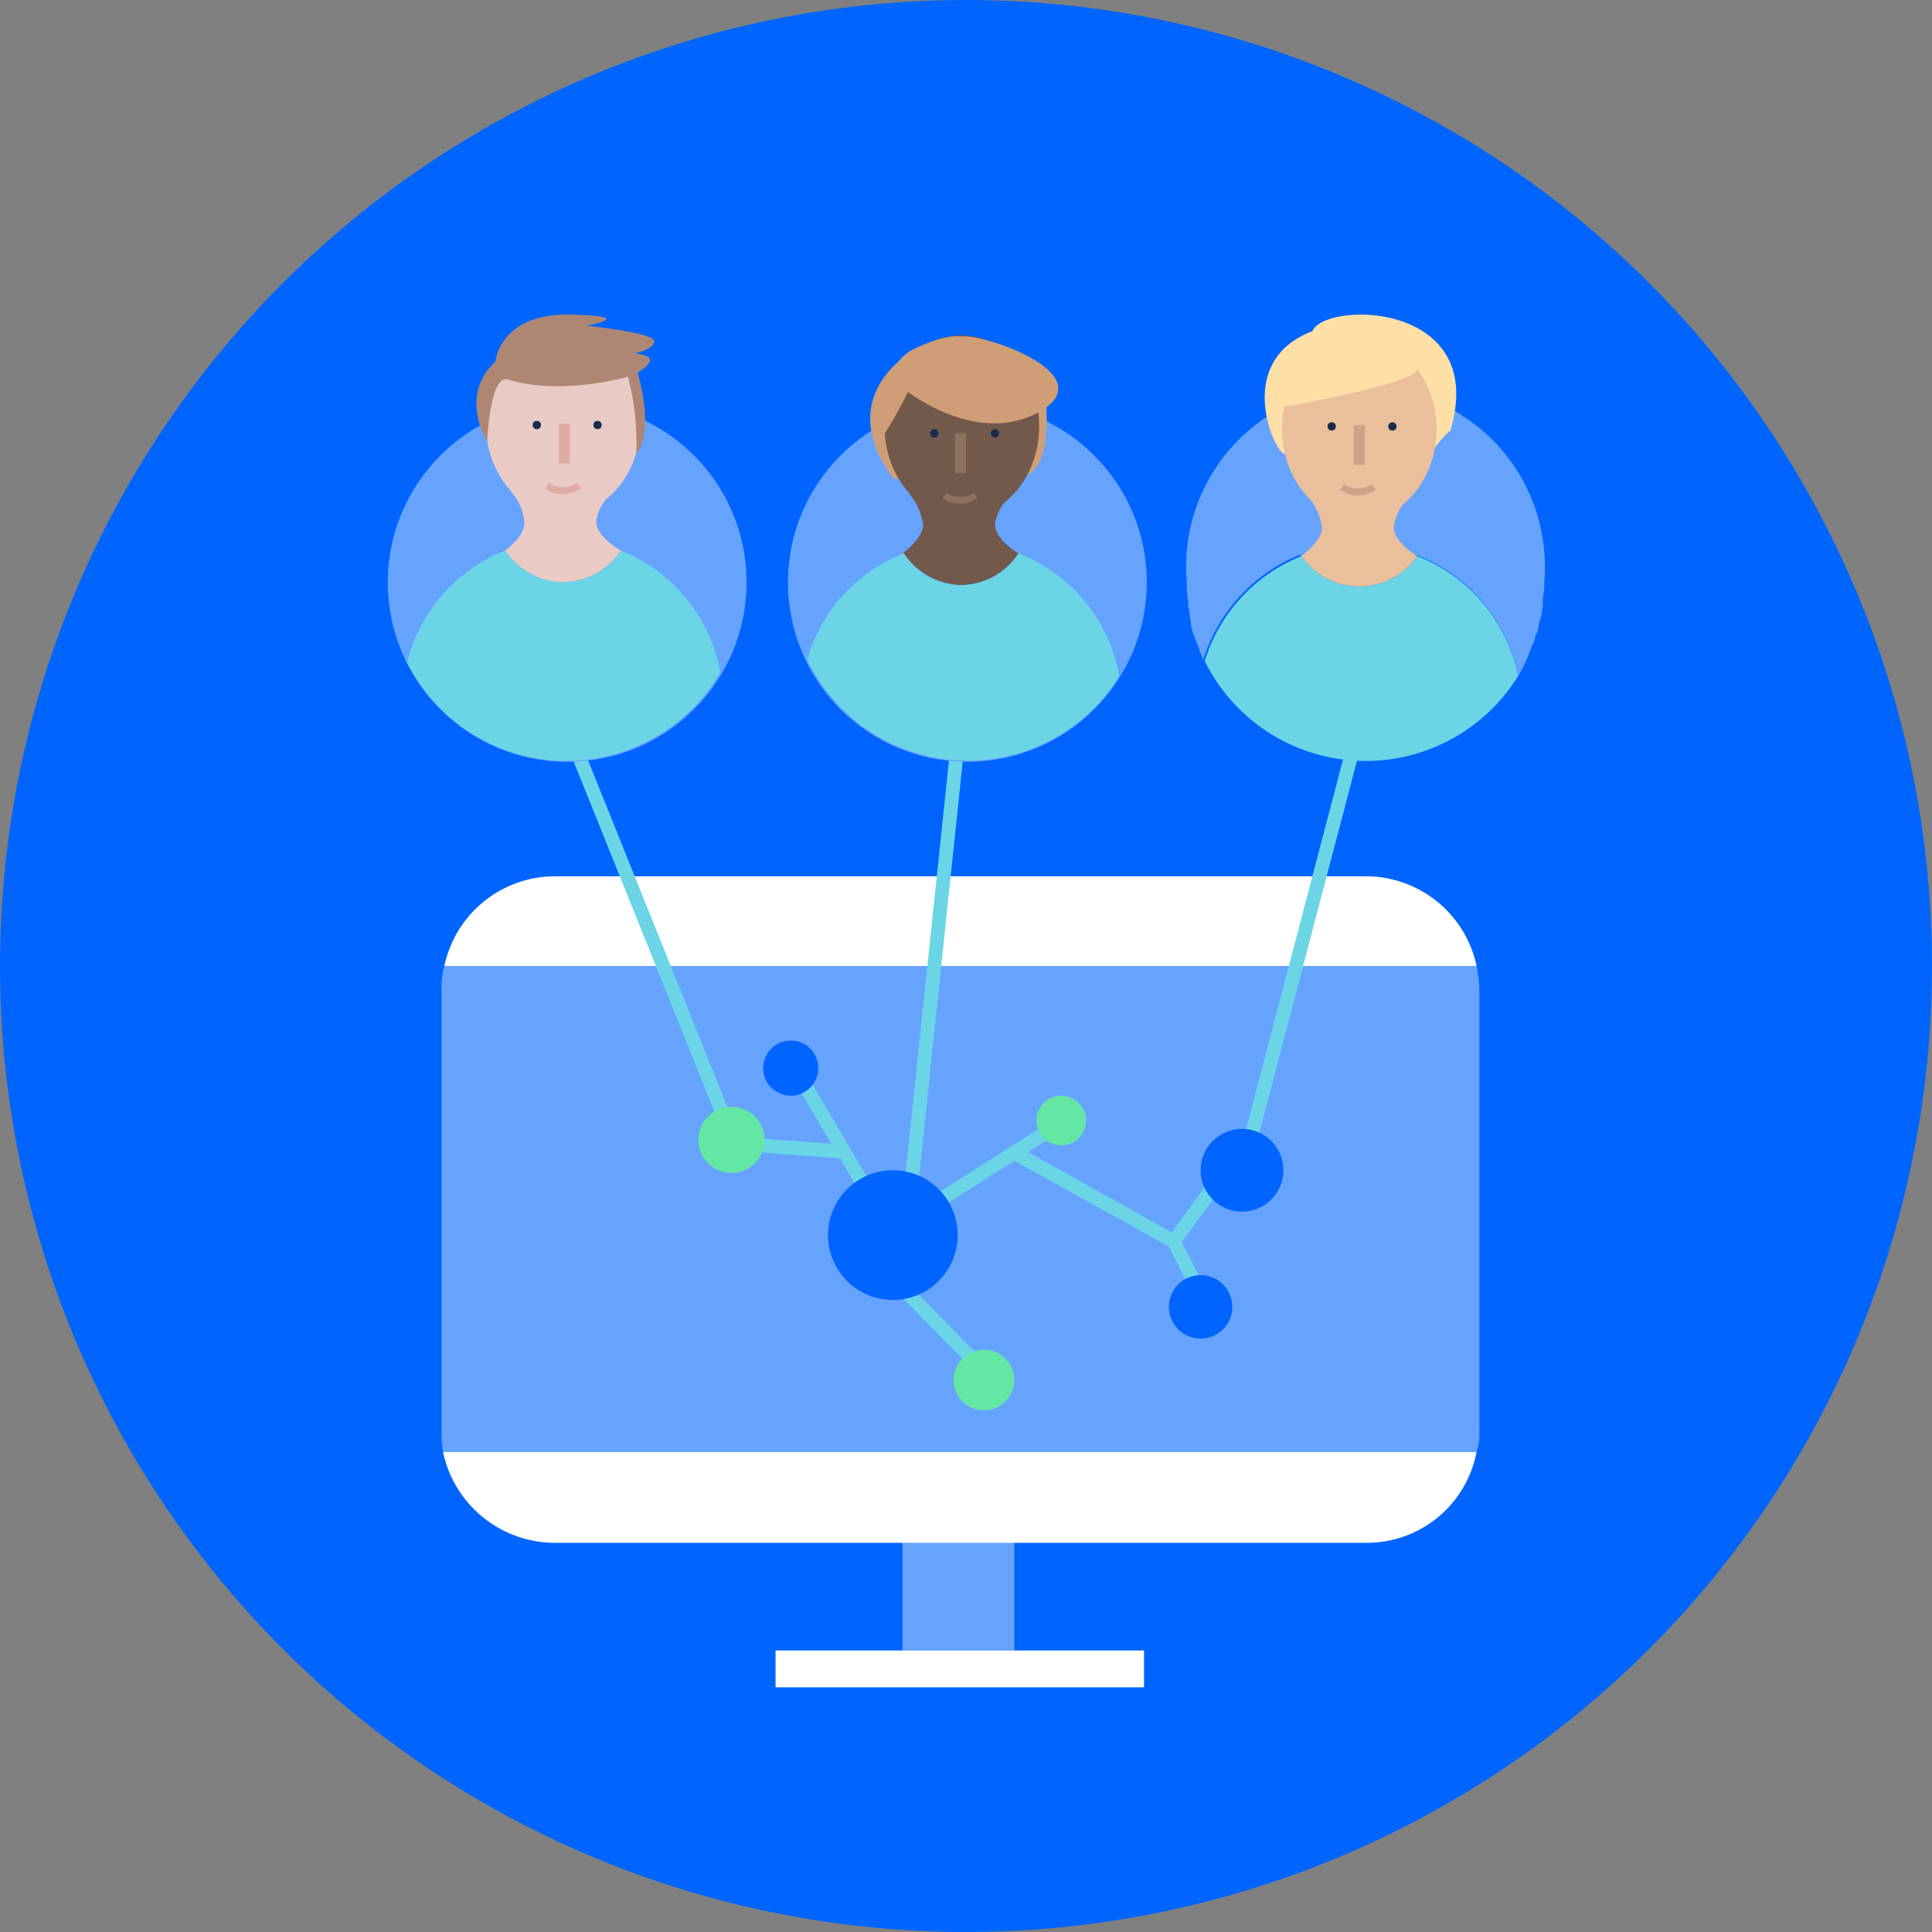<svg xmlns="http://www.w3.org/2000/svg" viewBox="0 0 140 140">
  <rect x="0" y="0" width="140" height="140" fill="#808080" stroke="none"/>
  <defs>
    <style>
      .cls-1 {
        fill: #0065ff;
      }

      .cls-2 {
        fill: #66a3ff;
      }

      .cls-3 {
        fill: #fff;
      }

      .cls-4 {
        fill: #6bd5e5;
      }

      .cls-5 {
        fill: #64e6a5;
      }

      .cls-6 {
        fill: #e9cac5;
      }

      .cls-7 {
        fill: #172b4d;
      }

      .cls-8 {
        fill: #dfaca5;
      }

      .cls-9 {
        fill: #ae8774;
      }

      .cls-10 {
        fill: #fee0a7;
      }

      .cls-11 {
        fill: #eabf9b;
      }

      .cls-12 {
        fill: #cea18a;
      }

      .cls-13 {
        fill: #cf9e76;
      }

      .cls-14 {
        fill: #72594b;
      }

      .cls-15 {
        fill: #8b715e;
      }
    </style>
  </defs>
  <title>roles-and-responsibiities</title>
  <g id="Layer_2" data-name="Layer 2">
    <g id="Layer_1-2" data-name="Layer 1">
      <g>
        <circle class="cls-1" cx="70" cy="70" r="70"/>
        <rect class="cls-2" x="65.4" y="109.6" width="8.1" height="10"/>
        <path class="cls-3" d="M99,63.5H40.2a8.2,8.2,0,0,0-8,6.5H107A8.2,8.2,0,0,0,99,63.5Z"/>
        <path class="cls-3" d="M40.2,111.8H99a8.1,8.1,0,0,0,8-6.6H32.1A8.3,8.3,0,0,0,40.2,111.8Z"/>
        <path class="cls-2" d="M107.2,71.8A11,11,0,0,0,107,70H32.2a5.5,5.5,0,0,0-.2,1.8v31.8a8.6,8.6,0,0,0,.1,1.6H107a4.4,4.4,0,0,0,.2-1.6Z"/>
        <rect class="cls-4" x="46.7" y="52.3" width="1" height="31.36" transform="translate(-21.9 22.5) rotate(-21.9)"/>
        <rect class="cls-3" x="56.2" y="119.6" width="26.7" height="2.67"/>
        <rect class="cls-4" x="77.9" y="68.6" width="32.4" height="1" transform="translate(3.4 142.7) rotate(-75.3)"/>
        <g>
          <rect class="cls-4" x="66" y="84.3" width="11.2" height="1" transform="translate(-34.3 51.5) rotate(-32.4)"/>
          <rect class="cls-4" x="67.6" y="91.2" width="1" height="9.78" transform="translate(-47.8 75.3) rotate(-44.5)"/>
          <rect class="cls-4" x="60.4" y="77.5" width="1" height="11.11" transform="translate(-33.7 42.4) rotate(-30.5)"/>
          <rect class="cls-4" x="57.3" y="79.8" width="1" height="6.85" transform="translate(-29.6 134.6) rotate(-85.7)"/>
          <polygon class="cls-4" points="85.2 90.6 73.3 84 73.8 83.1 84.9 89.3 89 83.7 89.8 84.3 85.2 90.6"/>
          <circle class="cls-1" cx="57.3" cy="77.4" r="2"/>
          <circle class="cls-1" cx="90" cy="84.8" r="3"/>
          <circle class="cls-5" cx="76.9" cy="81.2" r="1.8"/>
          <circle class="cls-5" cx="71.3" cy="100" r="2.2"/>
          <circle class="cls-5" cx="53" cy="82.6" r="2.4"/>
          <rect class="cls-4" x="85.5" y="89.7" width="1" height="4.46" transform="translate(-32.1 48.4) rotate(-26.7)"/>
          <circle class="cls-1" cx="87" cy="94.7" r="2.3"/>
        </g>
        <rect class="cls-4" x="51" y="69.6" width="33.5" height="1" transform="translate(-9.1 130.1) rotate(-84)"/>
        <g>
          <g>
            <path class="cls-2" d="M86.1,43.9c.1.4.1.8.2,1.2v.2a5.6,5.6,0,0,0,.4,1.2h0c.2.5.3.9.5,1.3a12,12,0,0,1,7-7.6,5.1,5.1,0,0,0,8.4,0A11.8,11.8,0,0,1,110,49a10.7,10.7,0,0,0,1-2.2c.1-.1.1-.3.2-.4a1.4,1.4,0,0,1,.2-.6c.1-.3.1-.6.2-.9s.1-.3.1-.4.1-.5.1-.8v-.4a4.1,4.1,0,0,0,.1-1.1,13,13,0,1,0-25.9,0,6.6,6.6,0,0,0,.1,1.4Z"/>
            <path class="cls-4" d="M102.7,40.3a5.1,5.1,0,0,1-8.4,0,12,12,0,0,0-7,7.6h0A13,13,0,0,0,110,49h0A11.8,11.8,0,0,0,102.7,40.3Z"/>
          </g>
          <circle class="cls-2" cx="41.1" cy="42.2" r="13"/>
          <ellipse class="cls-6" cx="40.8" cy="30.7" rx="5.6" ry="6.6"/>
          <path class="cls-6" d="M40.8,42.2A5.2,5.2,0,0,0,45,39.9a11.4,11.4,0,0,0-8.4,0A5.2,5.2,0,0,0,40.8,42.2Z"/>
          <path class="cls-6" d="M45,39.9s-1.8-1-1.8-2.1a3.4,3.4,0,0,1,1.3-2.2H37a3.7,3.7,0,0,1,1,2.3c0,1-1.4,2-1.4,2Z"/>
          <circle class="cls-7" cx="38.9" cy="30.8" r="0.3"/>
          <circle class="cls-7" cx="43.3" cy="30.8" r="0.3"/>
          <rect class="cls-8" x="40.5" y="30.7" width="0.8" height="2.89"/>
          <path class="cls-8" d="M40.8,35.8a2,2,0,0,1-1.3-.4l.3-.4a1.8,1.8,0,0,0,2,0l.3.4A2.4,2.4,0,0,1,40.8,35.8Z"/>
          <path class="cls-9" d="M35.3,32s-2.1-3.3.6-5.8c0,0,.3-3.5,5.4-3.4s1.2.8,1.2.8,4.8.5,4.9,1.1-1.4.9-1.4.9,1.1.1,1.1.5-.9.9-.9.9,1.3,4.2-.1,5.9a18.3,18.3,0,0,0-.6-5.6s-4.8,1.4-8.7.2C35.5,27.1,35.3,32,35.3,32Z"/>
          <path class="cls-10" d="M95.1,36.4s-1.3-3.5-2-3.5-3.8-6.7,2-8.9c.9-2.2,12.8-2.2,10,7.2a6.2,6.2,0,0,0-1.6,2.1C102.9,34.5,95.1,36.4,95.1,36.4Z"/>
          <ellipse class="cls-11" cx="98.5" cy="31.1" rx="5.6" ry="6.6"/>
          <path class="cls-11" d="M98.5,42.5a5.1,5.1,0,0,0,4.2-2.2,11.4,11.4,0,0,0-8.4,0A5.1,5.1,0,0,0,98.5,42.5Z"/>
          <path class="cls-11" d="M102.7,40.3s-1.7-1-1.7-2.1a3.4,3.4,0,0,1,1.2-2.2H94.8a4.4,4.4,0,0,1,1,2.3c-.1,1-1.5,2-1.5,2Z"/>
          <path class="cls-10" d="M92.9,29.5s9.3-1.6,9.8-2.7-4.2-3.3-4.2-3.3l-4.2,2.2Z"/>
          <circle class="cls-7" cx="96.5" cy="30.9" r="0.3"/>
          <circle class="cls-7" cx="100.9" cy="30.9" r="0.3"/>
          <rect class="cls-12" x="98.1" y="30.8" width="0.8" height="2.89"/>
          <path class="cls-12" d="M98.4,35.9a2.2,2.2,0,0,1-1.3-.4l.3-.4a1.8,1.8,0,0,0,2,0l.3.4A2.4,2.4,0,0,1,98.4,35.9Z"/>
          <circle class="cls-2" cx="70.1" cy="42.2" r="13"/>
          <path class="cls-13" d="M65.8,28.4s5,3.9,9.4,1.5-2.2-4.8-4.9-5.5S60,27.7,64.4,34.2C66.1,36.9,65.8,28.4,65.8,28.4Z"/>
          <path class="cls-13" d="M75.8,29.2s.5,5-1.7,5.3-.8-4.8-.8-4.8Z"/>
          <ellipse class="cls-14" cx="69.7" cy="30.9" rx="5.6" ry="6.6"/>
          <path class="cls-14" d="M69.7,42.4a5.1,5.1,0,0,0,4.1-2.3,11.5,11.5,0,0,0-4.1-.8,11.6,11.6,0,0,0-4.2.8A5.2,5.2,0,0,0,69.7,42.4Z"/>
          <path class="cls-14" d="M73.8,40.1s-1.7-1-1.7-2.1a3.4,3.4,0,0,1,1.3-2.2H65.9a4.4,4.4,0,0,1,1,2.3c-.1,1-1.5,2-1.5,2Z"/>
          <path class="cls-13" d="M65.8,28.4s5,3.9,9.4,1.5-2.1-5.1-4.9-5.5S65.8,28.4,65.8,28.4Z"/>
          <path class="cls-13" d="M65.8,28.4s-1.9,3.8-2.3,3.6.2-5.5,2.7-6.7,3.5-.9,3.5-.9l-1.5,3.5Z"/>
          <circle class="cls-7" cx="67.7" cy="31.4" r="0.3"/>
          <circle class="cls-7" cx="72.1" cy="31.4" r="0.3"/>
          <rect class="cls-15" x="69.2" y="31.4" width="0.8" height="2.89"/>
          <path class="cls-15" d="M69.5,36.5a1.9,1.9,0,0,1-1.2-.4l.3-.4a1.8,1.8,0,0,0,2,0l.2.4A2.2,2.2,0,0,1,69.5,36.5Z"/>
          <path class="cls-4" d="M73.8,40.1a4.9,4.9,0,0,1-8.3,0,11.7,11.7,0,0,0-7,7.7A12.9,12.9,0,0,0,81.1,49,11.7,11.7,0,0,0,73.8,40.1Z"/>
          <path class="cls-4" d="M52.2,48.7A11.8,11.8,0,0,0,45,39.9a5,5,0,0,1-8.4,0A11.8,11.8,0,0,0,29.5,48a12.9,12.9,0,0,0,22.7.7Z"/>
        </g>
        <circle class="cls-1" cx="64.7" cy="89.5" r="4.7"/>
      </g>
    </g>
  </g>
</svg>
